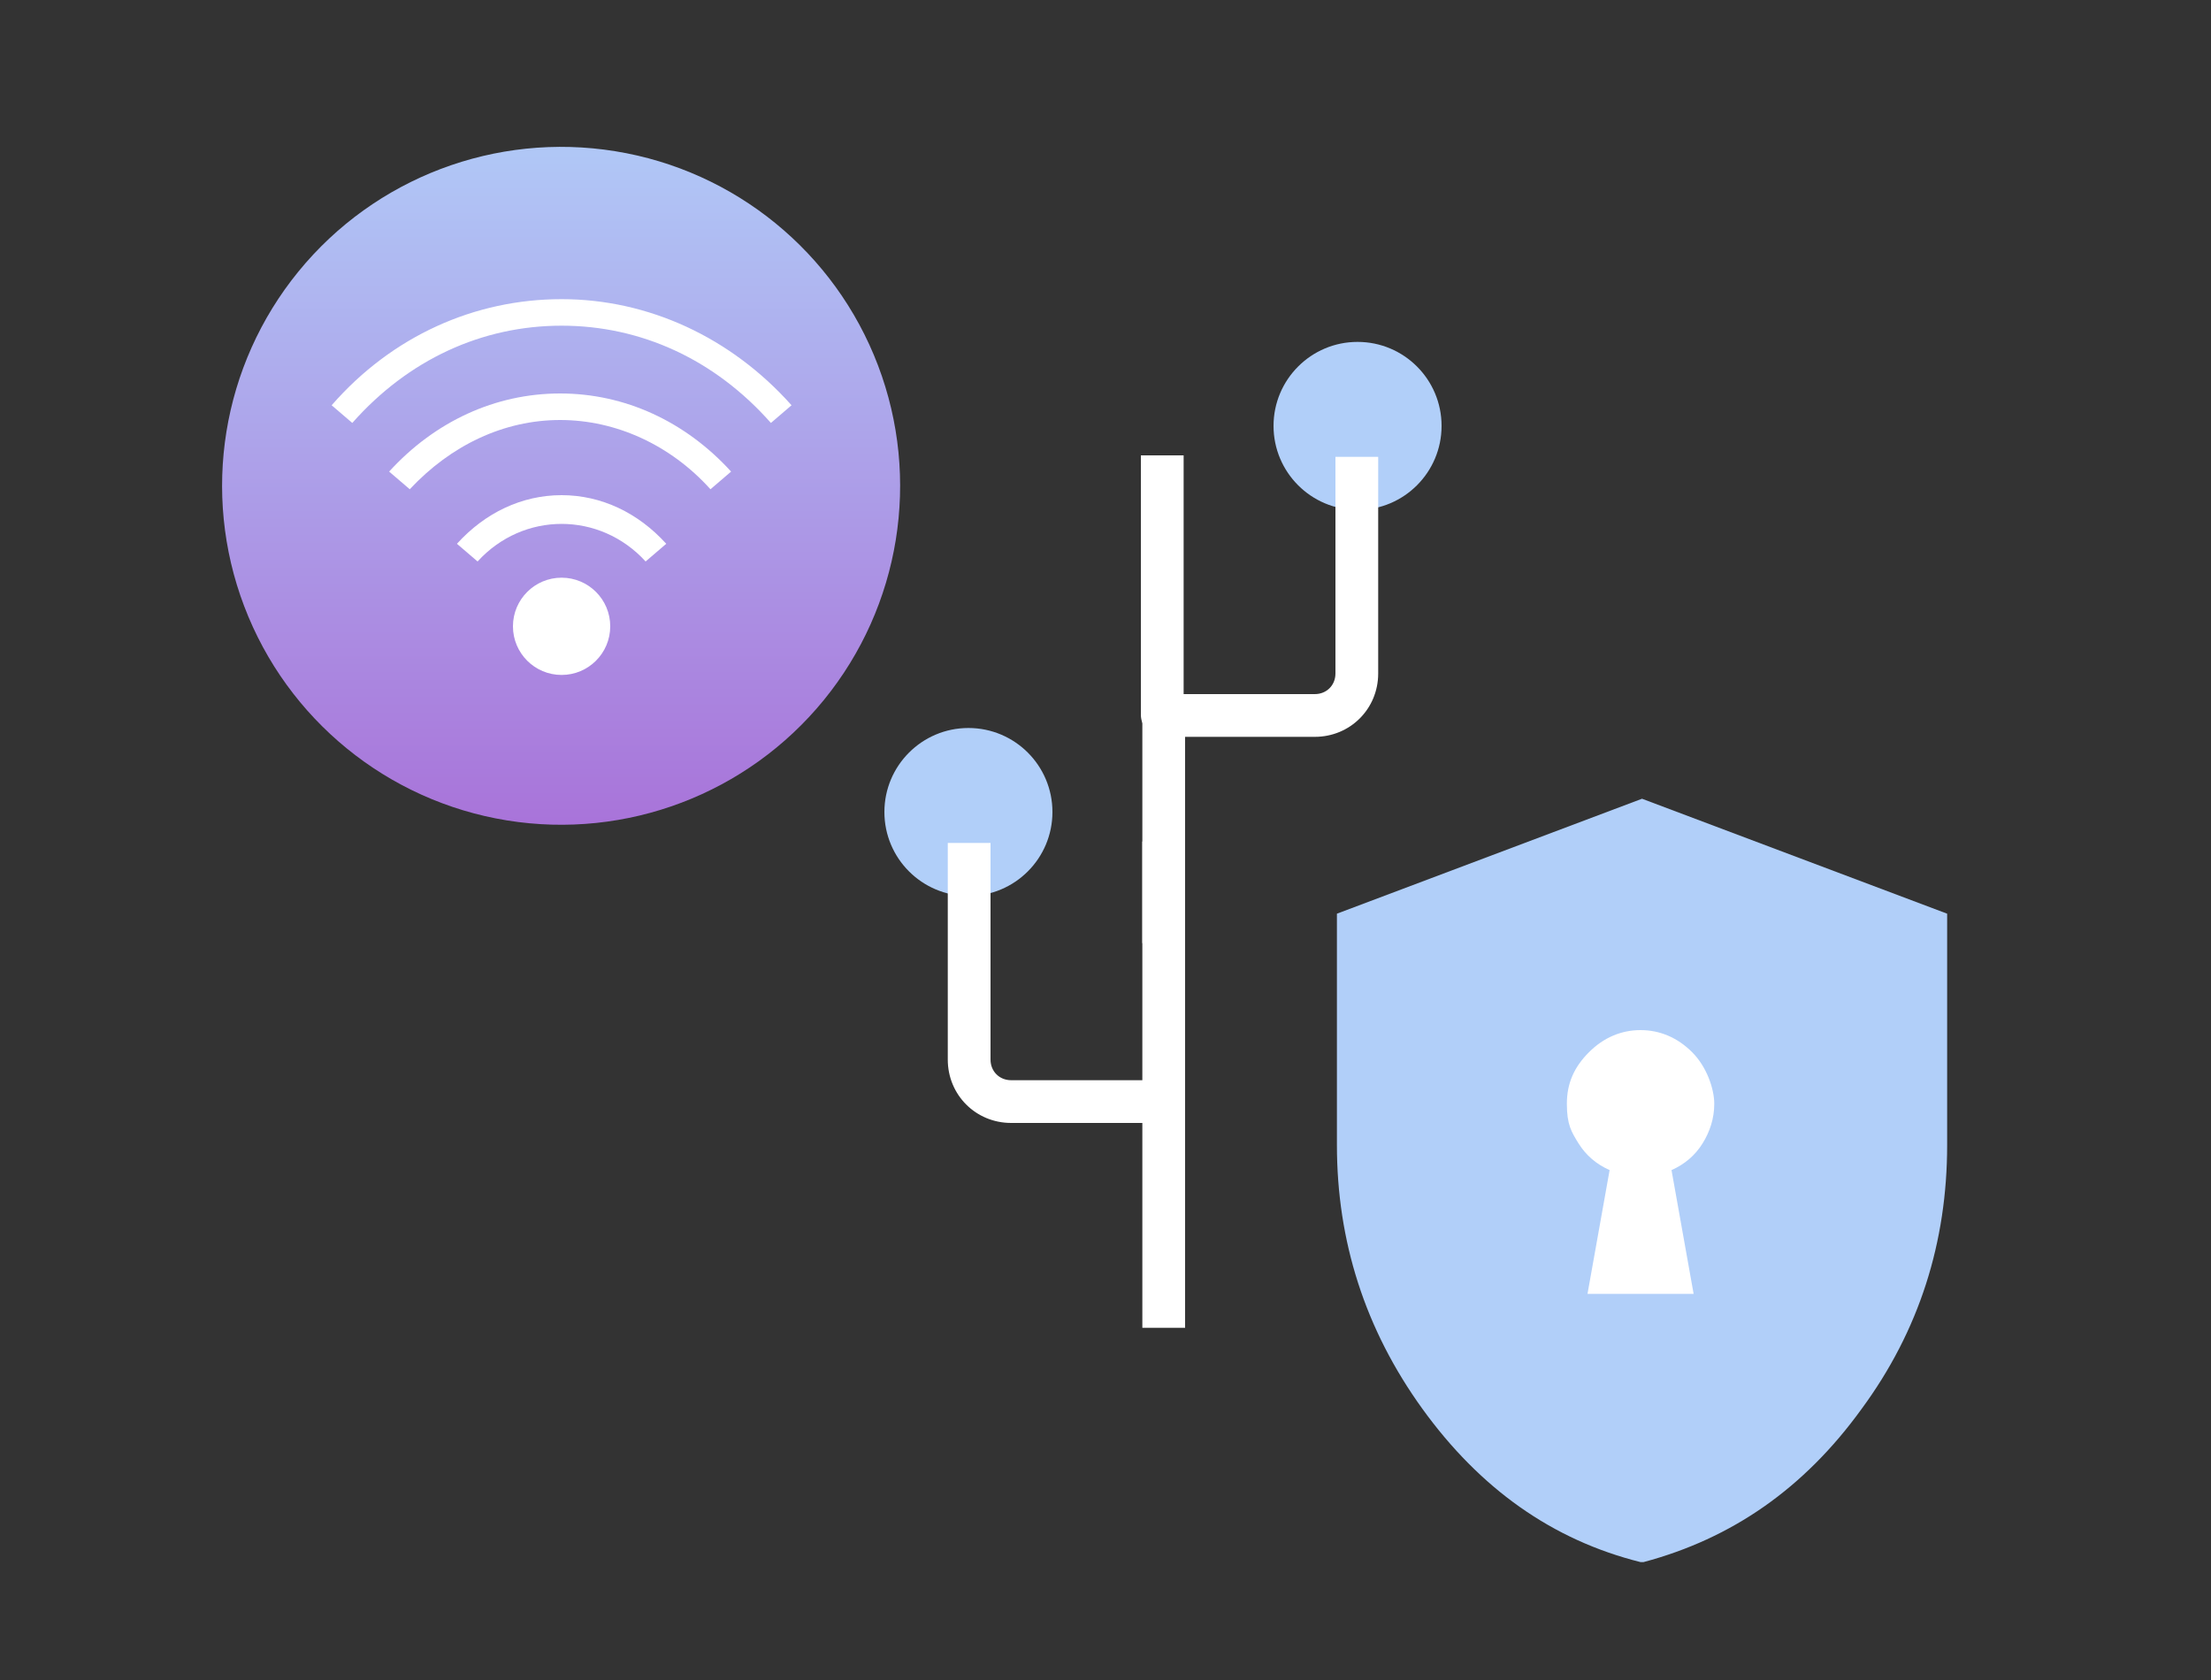 <?xml version="1.0" encoding="UTF-8"?>
<svg id="Ebene_1" xmlns="http://www.w3.org/2000/svg" xmlns:xlink="http://www.w3.org/1999/xlink" version="1.1" viewBox="0 0 150 114">
  <rect x="0" y="0" width="150" height="114" fill="#333333" stroke="none"/>
  <!-- Generator: Adobe Illustrator 29.0.0, SVG Export Plug-In . SVG Version: 2.1.0 Build 186)  -->
  <defs>
    <style>
      .st0 {
        fill: #b1cff9;
      }

      .st1 {
        fill: url(#linear-gradient);
      }

      .st2 {
        fill: #fff;
      }
    </style>
    <linearGradient id="linear-gradient" x1="-735.9" y1="12152.3" x2="-735.9" y2="12098.7" gradientTransform="translate(-11813 2701.7) rotate(80.8) scale(1 -1)" gradientUnits="userSpaceOnUse">
      <stop offset="0" stop-color="#b1cff9"/>
      <stop offset="1" stop-color="#a86dd7"/>
    </linearGradient>
  </defs>
  <g>
    <ellipse class="st2" cx="112.5" cy="80.9" rx="11.4" ry="14.9"/>
    <path class="st0" d="M107.7,87.8h7.2l-1.5-8.4c.9-.4,1.6-1,2.1-1.8.5-.8.8-1.7.8-2.7s-.5-2.5-1.5-3.5c-1-1-2.2-1.5-3.5-1.5s-2.5.5-3.5,1.5-1.5,2.1-1.5,3.5.3,1.9.8,2.7c.5.8,1.2,1.4,2.1,1.8l-1.5,8.4ZM111.3,106c-6-1.5-10.9-5-14.8-10.4-3.9-5.4-5.8-11.4-5.8-17.9v-15.7l20.7-7.8,20.7,7.8v15.7c0,6.6-1.9,12.6-5.8,17.9-3.9,5.4-8.8,8.8-14.8,10.4Z"/>
  </g>
  <g>
    <circle class="st1" cx="38.1" cy="33" r="23" transform="translate(-.6 65.3) rotate(-80.8)"/>
    <g>
      <path class="st2" d="M52.3,28.7c-3.8-4.3-8.8-6.6-14.2-6.6s-10.4,2.3-14.2,6.6l-1.4-1.2c4.1-4.7,9.7-7.2,15.6-7.2s11.5,2.6,15.6,7.2l-1.4,1.2h0Z"/>
      <path class="st2" d="M48.2,33.2c-2.7-3-6.4-4.7-10.2-4.7s-7.4,1.7-10.2,4.7l-1.4-1.2c3.1-3.4,7.2-5.3,11.6-5.3s8.5,1.9,11.6,5.3l-1.4,1.2Z"/>
      <path class="st2" d="M43.8,38.1c-3.1-3.4-8.3-3.4-11.4,0l-1.4-1.2c1.9-2.1,4.4-3.3,7.1-3.3s5.2,1.2,7.1,3.3l-1.4,1.2h0Z"/>
      <circle class="st2" cx="38.1" cy="42.5" r="3.3"/>
    </g>
  </g>
  <g>
    <circle class="st0" cx="65.7" cy="55.1" r="5.7"/>
    <path class="st2" d="M78.9,76.2h-10.3c-2.4,0-4.3-1.9-4.3-4.3v-14.7h2.9v14.7c0,.8.6,1.4,1.4,1.4h8.9v-16.2h2.9v17.6c0,.8-.6,1.4-1.4,1.4Z"/>
    <rect class="st2" x="77.5" y="74.7" width="2.9" height="15.4"/>
  </g>
  <g>
    <circle class="st0" cx="92.1" cy="28.9" r="5.7"/>
    <path class="st2" d="M78.9,50h10.3c2.4,0,4.3-1.9,4.3-4.3v-14.7s-2.9,0-2.9,0v14.7c0,.8-.6,1.4-1.4,1.4h-8.9v-16.2s-2.9,0-2.9,0v17.6c0,.8.6,1.4,1.4,1.4Z"/>
    <rect class="st2" x="77.5" y="48.6" width="2.9" height="15.4"/>
  </g>
</svg>